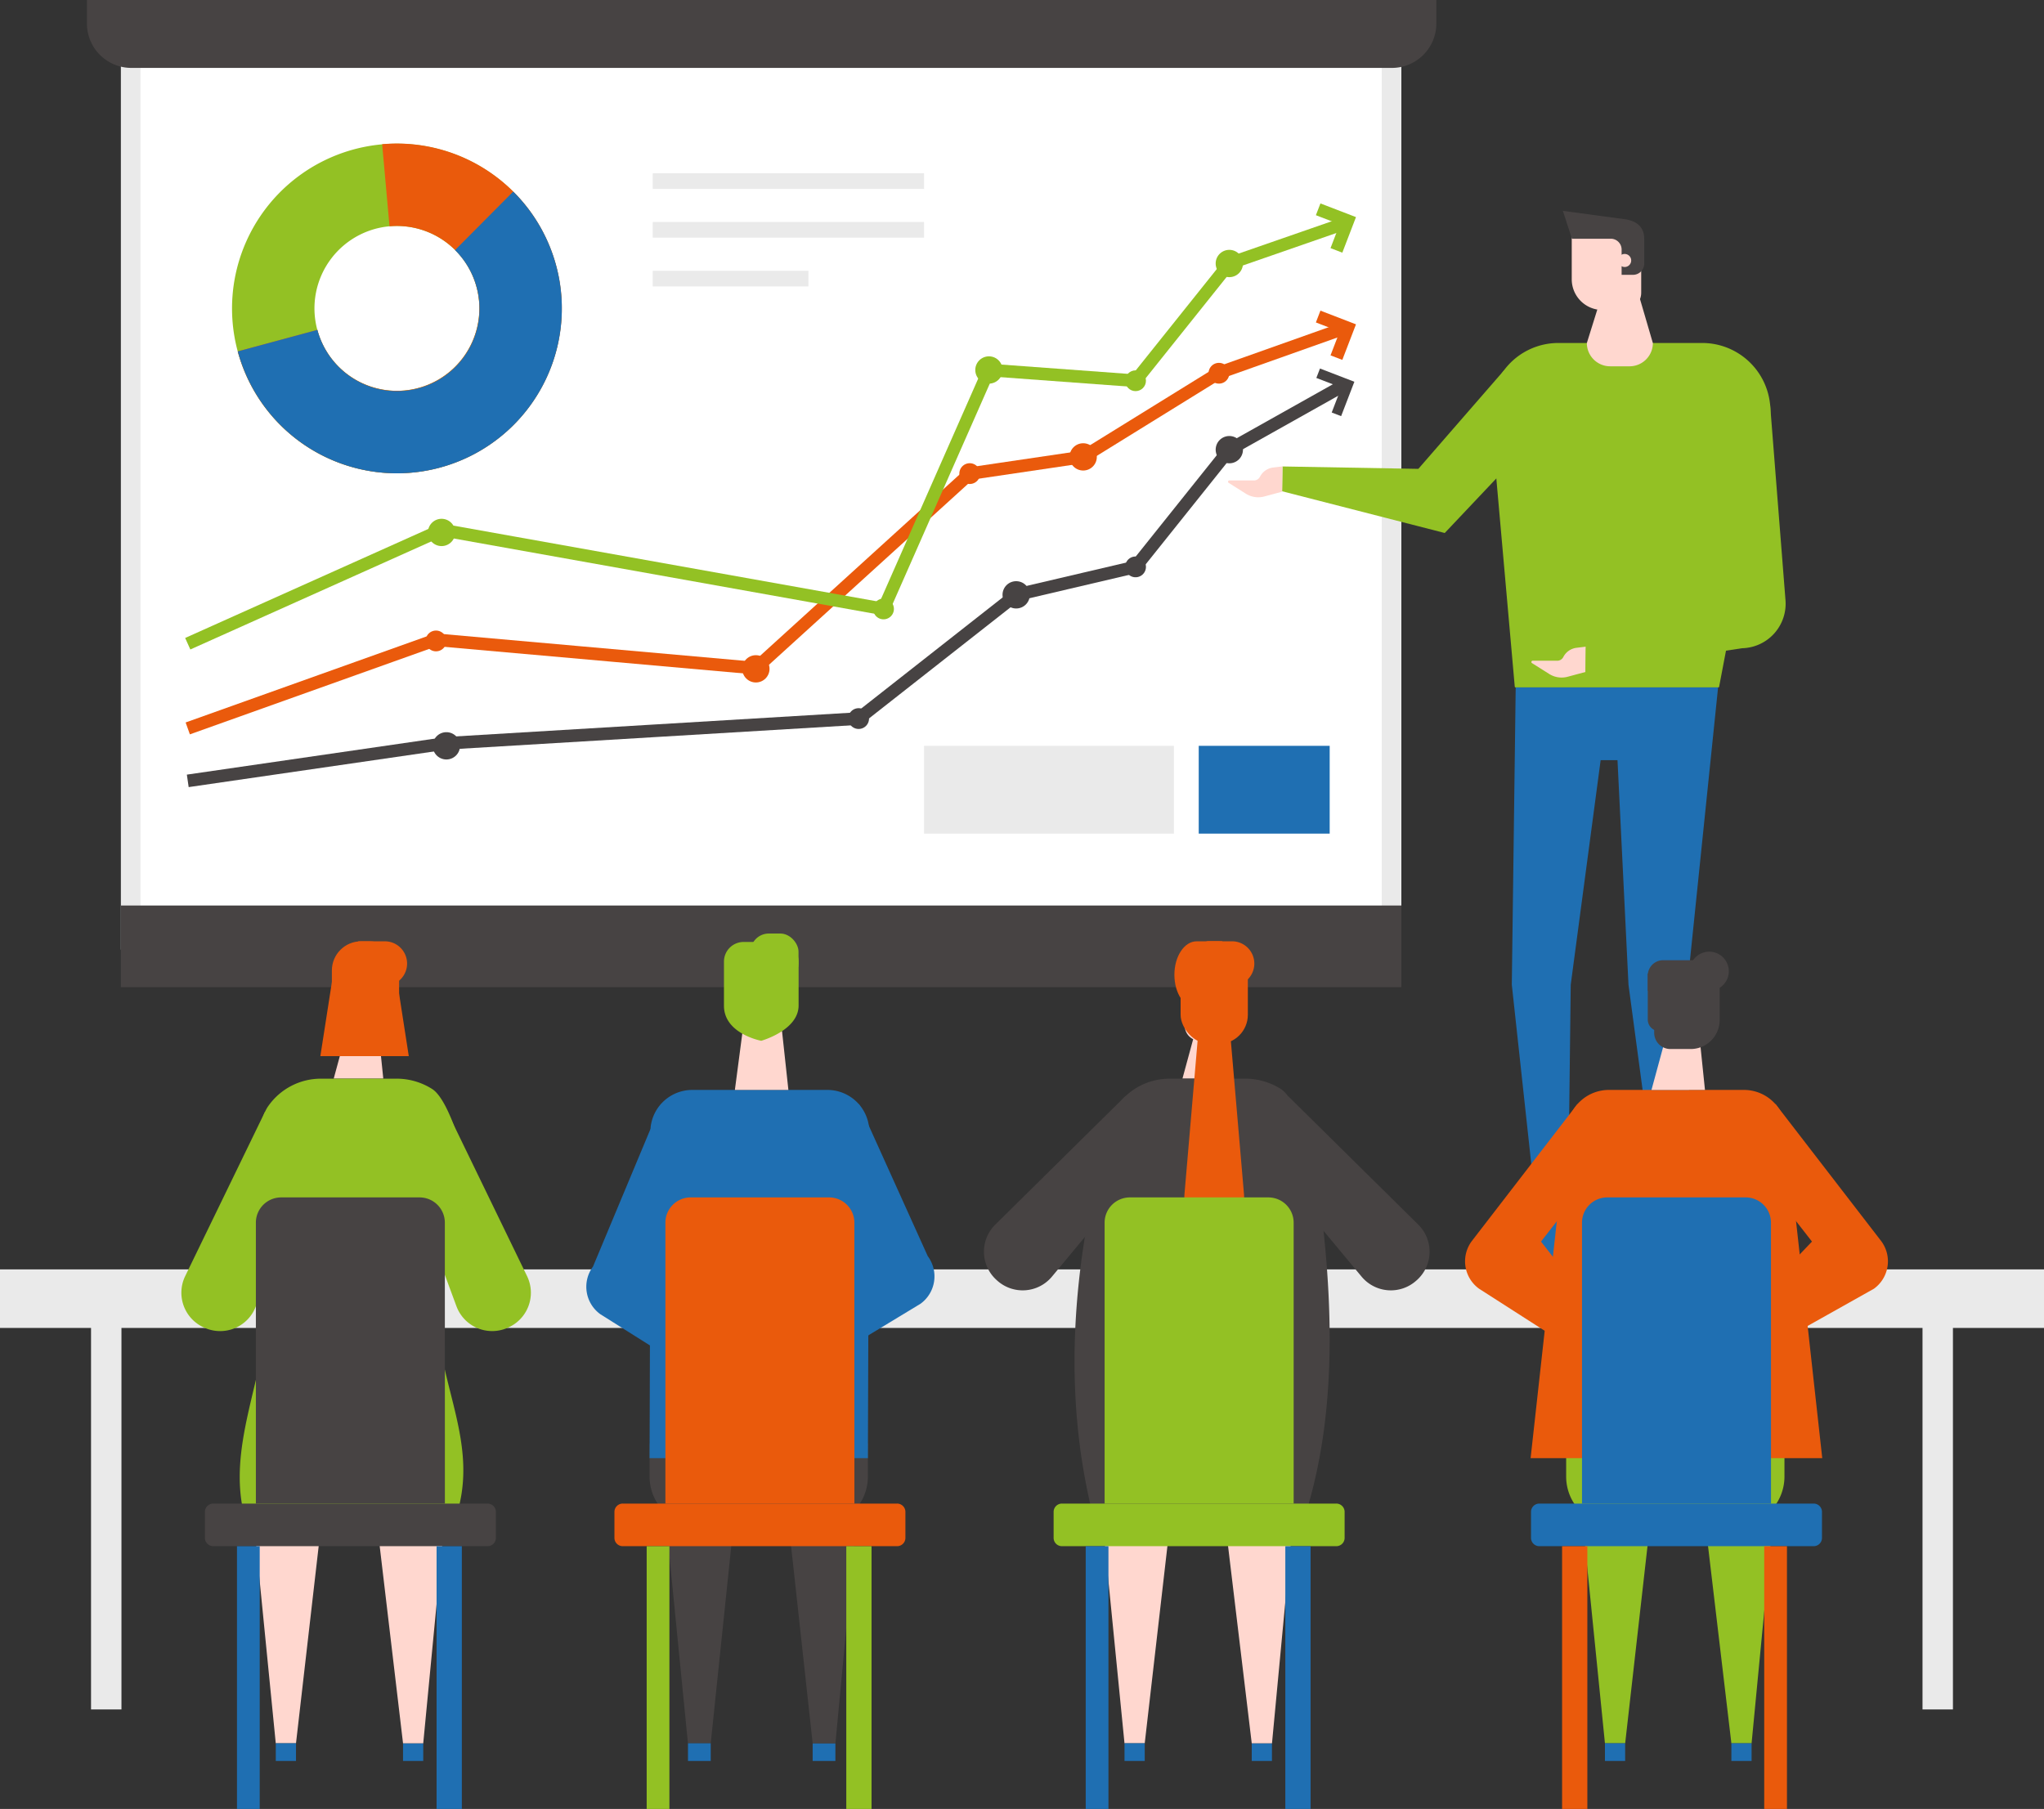 <svg xmlns="http://www.w3.org/2000/svg" viewBox="0 0 808.97 716.08"><rect x="0" y="0" width="808.97" height="716.08" fill="#333333" stroke="none"/><defs><style>.cls-1{fill:#eaeaea;}.cls-2{fill:#fff;}.cls-3{fill:#474343;}.cls-4{fill:#ea5a0c;}.cls-5{fill:#93c124;}.cls-6{fill:#1f6fb2;}.cls-7{fill:#ffd7cf;}</style></defs><g id="Layer_2" data-name="Layer 2"><g id="Layer_6" data-name="Layer 6"><rect class="cls-1" x="47.84" y="13.3" width="506.79" height="362.62"/><rect class="cls-2" x="55.61" y="24.66" width="491.26" height="339.91"/><rect class="cls-3" x="47.84" y="358.45" width="506.79" height="32.33"/><path class="cls-3" d="M550.9,26.88H52A17.57,17.57,0,0,1,34.41,9.31V0H568.47V9.31A17.57,17.57,0,0,1,550.9,26.88Z"/><polygon class="cls-4" points="75.15 290.7 73.47 285.99 172.24 250.71 172.79 250.76 298.29 261.91 382.75 185.12 427.82 178.46 481.41 145.31 532.24 127.26 533.91 131.97 483.58 149.84 429.58 183.25 384.99 189.84 300.03 267.08 172.89 255.79 75.15 290.7"/><circle class="cls-4" cx="428.7" cy="180.86" r="5.4"/><circle class="cls-4" cx="299.16" cy="264.76" r="5.4"/><path class="cls-4" d="M478.32,147.75a4.11,4.11,0,1,0,4.11-4.11A4.11,4.11,0,0,0,478.32,147.75Z"/><path class="cls-4" d="M379.69,187.48a4.11,4.11,0,1,0,4.11-4.11A4.11,4.11,0,0,0,379.69,187.48Z"/><path class="cls-4" d="M168.45,253.72a4.11,4.11,0,1,0,4.11-4.11A4.11,4.11,0,0,0,168.45,253.72Z"/><polygon class="cls-5" points="75.33 257.1 73.28 252.54 174.45 207.17 348.19 238.24 389.81 143.84 448.3 148.13 485.04 102.18 532.25 85.79 533.89 90.51 488.04 106.43 450.56 153.31 392.96 149.08 351.18 243.86 175.09 212.36 75.33 257.1"/><path class="cls-5" d="M386,146.46a5.4,5.4,0,1,0,5.4-5.4A5.4,5.4,0,0,0,386,146.46Z"/><path class="cls-5" d="M169.37,210.77a5.4,5.4,0,1,0,5.4-5.4A5.4,5.4,0,0,0,169.37,210.77Z"/><path class="cls-5" d="M481.14,104.31a5.4,5.4,0,1,0,5.4-5.4A5.39,5.39,0,0,0,481.14,104.31Z"/><path class="cls-5" d="M345.57,241.05a4.11,4.11,0,1,0,4.11-4.11A4.11,4.11,0,0,0,345.57,241.05Z"/><circle class="cls-5" cx="449.43" cy="150.72" r="4.11"/><polygon class="cls-3" points="74.67 311.58 73.95 306.64 176.52 291.74 338.9 282 401.07 233.16 448.02 222.16 484.89 176.04 531.85 149.68 534.3 154.04 488.19 179.92 450.85 226.63 403.29 237.78 340.76 286.89 176.92 296.72 74.67 311.58"/><path class="cls-3" d="M396.78,235.47a5.4,5.4,0,1,0,5.4-5.4A5.39,5.39,0,0,0,396.78,235.47Z"/><path class="cls-3" d="M171.27,295.24a5.4,5.4,0,1,0,5.4-5.4A5.4,5.4,0,0,0,171.27,295.24Z"/><path class="cls-3" d="M481.14,178a5.4,5.4,0,1,0,5.4-5.4A5.4,5.4,0,0,0,481.14,178Z"/><path class="cls-3" d="M335.72,284.45a4.11,4.11,0,1,0,4.11-4.11A4.11,4.11,0,0,0,335.72,284.45Z"/><path class="cls-3" d="M445.32,224.4a4.11,4.11,0,1,0,4.11-4.11A4.11,4.11,0,0,0,445.32,224.4Z"/><rect class="cls-1" x="258.34" y="68.59" width="107.37" height="6.21"/><rect class="cls-1" x="258.34" y="87.88" width="107.37" height="6.21"/><rect class="cls-1" x="258.34" y="107.18" width="61.63" height="6.21"/><path class="cls-5" d="M94.09,139.11a65.23,65.23,0,1,1,30.49,39.56A65.24,65.24,0,0,1,94.09,139.11Zm46.74,11.26a32.63,32.63,0,1,0-15.24-19.77A32.63,32.63,0,0,0,140.83,150.37Z"/><path class="cls-4" d="M151.25,57.09a65.26,65.26,0,1,1-57.16,82l31.5-8.51a32.63,32.63,0,1,0,28.57-41Z"/><path class="cls-6" d="M203.12,75.84a65.25,65.25,0,1,1-109,63.27l31.5-8.51A32.63,32.63,0,1,0,180.1,99Z"/><polygon class="cls-3" points="530.79 164.73 527.06 163.29 530.86 153.41 520.98 149.61 522.42 145.88 536.03 151.12 530.79 164.73"/><polygon class="cls-4" points="531.26 142.46 526.59 140.67 530.21 131.26 520.8 127.64 522.6 122.97 536.67 128.39 531.26 142.46"/><polygon class="cls-5" points="531.26 100.02 526.59 98.22 530.21 88.81 520.8 85.19 522.6 80.53 536.67 85.94 531.26 100.02"/><path class="cls-5" d="M599.84,272.12h80.22a.34.34,0,0,0,.33-.28l19.82-104a27,27,0,0,0-26.53-32.07H616.77A26.82,26.82,0,0,0,590.05,165l9.46,106.82A.34.34,0,0,0,599.84,272.12Z"/><polygon class="cls-6" points="679.98 272.12 667.85 389.81 669.44 507.5 660.31 507.5 644.52 389.81 640.17 300.92 633.5 300.92 621.66 389.81 620.26 507.5 611.13 507.5 598.34 389.81 599.88 272.12 679.98 272.12"/><path class="cls-7" d="M634.22,122.71h8.52a6.81,6.81,0,0,0,6.81-6.81V91H622.06v19.56A12.16,12.16,0,0,0,634.22,122.71Z"/><path class="cls-3" d="M618.56,83.48,643,86.76c5.15.71,7.75,3.47,7.75,7.75v9.83a4.45,4.45,0,0,1-4.45,4.45H641.8v-10a4.29,4.29,0,0,0-4.29-4.29H622.13Z"/><path class="cls-7" d="M640.43,103.1a2.58,2.58,0,1,0,2.58-2.57A2.57,2.57,0,0,0,640.43,103.1Z"/><polygon class="cls-6" points="643.24 517.68 651.77 517.68 660.31 514.93 660.31 507.5 651.77 511.63 643.24 513.64 643.24 517.68"/><polygon class="cls-6" points="662.97 517.68 669.44 517.68 669.44 507.5 660.31 507.5 660.31 514.93 662.97 517.68"/><polygon class="cls-6" points="594.05 517.68 602.59 517.68 611.13 514.93 611.13 507.5 602.59 511.63 594.05 513.64 594.05 517.68"/><polygon class="cls-6" points="613.78 517.68 620.26 517.68 620.26 507.5 611.13 507.5 611.13 514.93 613.78 517.68"/><path class="cls-7" d="M636.22,109.6h10.29l7.66,26.21A9.22,9.22,0,0,1,645,145h-7.74a9.22,9.22,0,0,1-9.22-9.22Z"/><polygon class="cls-5" points="571.8 210.99 507.43 194.47 507.57 184.65 561.35 185.6 595.25 146.61 616.86 163.31 571.8 210.99"/><path class="cls-7" d="M627.49,266l-7.06,1.9a9.21,9.21,0,0,1-7.29-1.11l-6.8-4.29a.51.51,0,0,1,.28-.95l9.71,0a2.68,2.68,0,0,0,2.39-1.46,6.82,6.82,0,0,1,5.25-3.66l3.66-.45Z"/><path class="cls-7" d="M507.43,194.64l-7.06,1.9a9.21,9.21,0,0,1-7.29-1.11l-6.8-4.29a.51.51,0,0,1,.28-.95l9.71,0a2.68,2.68,0,0,0,2.39-1.46,6.82,6.82,0,0,1,5.25-3.66l3.66-.44Z"/><path class="cls-5" d="M627.49,266l62-9.4a17.63,17.63,0,0,0,17.17-19L700.55,160l-25.66-6,5.6,77.94a2.08,2.08,0,0,1-1.62,2.27L627.63,256Z"/><rect class="cls-1" x="36.03" y="516.47" width="12.04" height="160.22"/><rect class="cls-1" x="760.89" y="516.47" width="12.04" height="160.22"/><rect class="cls-1" y="502.49" width="808.97" height="23.18"/><path class="cls-7" d="M468.95,384.22h24a0,0,0,0,1,0,0v17.11A10.63,10.63,0,0,1,482.36,412H474.9a6,6,0,0,1-6-6V384.22A0,0,0,0,1,468.95,384.22Z"/><polygon class="cls-7" points="485.11 402.81 473.86 405.38 467.99 426.96 487.61 426.96 485.11 402.81"/><path class="cls-4" d="M487.91,390.25H469.24l8.51-17.63h10.16a8.82,8.82,0,0,1,0,17.63Z"/><path class="cls-4" d="M473.61,399.13h18.67l-8.51-26.51H473.61c-4.87,0-8.81,5.93-8.81,13.25S468.74,399.13,473.61,399.13Z"/><path class="cls-7" d="M477.8,398.09a3.38,3.38,0,1,1-3.37-3.38A3.37,3.37,0,0,1,477.8,398.09Z"/><rect class="cls-4" x="467.26" y="372.62" width="26.61" height="40.62" rx="11.55"/><path class="cls-3" d="M394.62,506.88l-.23-.21a15.06,15.06,0,0,1-.63-21.75l51.63-51,14.3,19.25-43.37,52.21A15.07,15.07,0,0,1,394.62,506.88Z"/><path class="cls-3" d="M560.6,506.88l.24-.21a15.08,15.08,0,0,0,.63-21.75l-51.63-51-14.3,19.25,43.36,52.21A15.07,15.07,0,0,0,560.6,506.88Z"/><polygon class="cls-7" points="435.17 590.26 445.05 690.08 453.06 690.08 463.79 596.81 435.17 590.26"/><rect class="cls-6" x="445.06" y="690.08" width="8" height="7"/><rect class="cls-6" x="495.41" y="690.08" width="8" height="7"/><polygon class="cls-7" points="512.83 590.26 503.43 690.08 495.41 690.08 484.21 596.81 512.83 590.26"/><path class="cls-3" d="M516.59,599.8c14.21-45.16,10.22-95.21,4-138.1,0,0-6.23-25.67-13.55-30.55A26.25,26.25,0,0,0,492.5,427H462.88a25.4,25.4,0,0,0-20.58,10.5l-.2.27c-3.15,4.35-4.85,14.95-4.85,14.95-12.65,48-16.93,98.27-4.68,147.12Z"/><path class="cls-4" d="M480.69,485.48h-.25a11.7,11.7,0,0,1-11.66-12.7l7.12-83.18h9.32l7.13,83.18A11.7,11.7,0,0,1,480.69,485.48Z"/><path class="cls-5" d="M686.69,604.07H639.41a19.56,19.56,0,0,1-19.56-19.56V571.38h86.4v13.13A19.56,19.56,0,0,1,686.69,604.07Z"/><path class="cls-3" d="M652.15,385.39h2.75a4.58,4.58,0,0,1,4.58,4.58v18.19a0,0,0,0,1,0,0h-7.33a0,0,0,0,1,0,0V385.39A0,0,0,0,1,652.15,385.39Z" transform="translate(1311.63 793.56) rotate(180)"/><path class="cls-4" d="M605.78,577.22H721.21l-14.49-131a16.6,16.6,0,0,0-16.5-14.77H636.77a16.6,16.6,0,0,0-16.5,14.77l-6.43,58.12Z"/><polygon class="cls-7" points="659.95 408.16 672.1 405.38 674.79 431.45 664.21 431.45 653.62 431.45 659.95 408.16"/><circle class="cls-3" cx="676.49" cy="384.44" r="7.75" transform="translate(-70.23 165.71) rotate(-13.28)"/><path class="cls-3" d="M652.15,380.16h23.69a0,0,0,0,1,0,0v6a6.09,6.09,0,0,1-6.09,6.09h-17.6a0,0,0,0,1,0,0v-12A0,0,0,0,1,652.15,380.16Z" transform="translate(1327.99 772.35) rotate(180)"/><path class="cls-4" d="M642.44,546.73l3.9-8.56L609.9,491.48l34.31-44-19.89-10.44-41.81,54.24a13.38,13.38,0,0,0,2.87,18.86Z"/><path class="cls-4" d="M676.51,546.73l-3.89-8.56,44.52-46.69-34.31-44,19.89-10.44,41.81,54.24a13.38,13.38,0,0,1-2.86,18.86Z"/><path class="cls-3" d="M654.65,385.32H680.6a0,0,0,0,1,0,0v18.46a11.48,11.48,0,0,1-11.48,11.48h-8a6.43,6.43,0,0,1-6.43-6.43V385.32A0,0,0,0,1,654.65,385.32Z"/><polygon class="cls-5" points="625.16 590.26 635.2 690.08 643.21 690.08 653.77 596.81 625.16 590.26"/><polygon class="cls-5" points="702.81 590.26 693.24 690.08 685.24 690.08 674.2 596.81 702.81 590.26"/><rect class="cls-6" x="685.24" y="690.08" width="8" height="7"/><rect class="cls-6" x="635.2" y="690.08" width="8" height="7"/><path class="cls-3" d="M323.93,604.07H276.64a19.55,19.55,0,0,1-19.55-19.56V571.38h86.4v13.13A19.56,19.56,0,0,1,323.93,604.07Z"/><path class="cls-6" d="M257.09,577.22h86.4l.46-131a16.6,16.6,0,0,0-16.5-14.77H274a16.6,16.6,0,0,0-16.5,14.77Z"/><polygon class="cls-7" points="293.91 408.16 309.51 408.16 312.03 431.45 301.44 431.45 290.85 431.45 293.91 408.16"/><path class="cls-6" d="M279.68,546.73l3.89-8.56-21.46-36.65,19.33-54-19.88-10.44-26.85,64.28a13.4,13.4,0,0,0,2.87,18.86Z"/><path class="cls-6" d="M313.75,546.73l-3.9-8.56,29.89-40.76-19.67-49.9L340,437.07l27.18,60.17a13.39,13.39,0,0,1-2.87,18.86Z"/><polygon class="cls-3" points="262.4 590.26 272.27 690.08 281.29 690.08 291.01 596.81 262.4 590.26"/><rect class="cls-6" x="272.29" y="690.08" width="9" height="7"/><rect class="cls-6" x="321.63" y="690.08" width="9" height="7"/><polygon class="cls-3" points="340.05 590.26 330.65 690.08 321.63 690.08 311.43 596.81 340.05 590.26"/><path class="cls-5" d="M301.28,412s-14.75-2.73-14.75-13.87V380.65a7.77,7.77,0,0,1,7.77-7.77h14a7.77,7.77,0,0,1,7.77,7.77v17.44C316,407.91,301.28,412,301.28,412Z"/><rect class="cls-5" x="297.07" y="369.54" width="18.97" height="18.97" rx="7.2"/><path class="cls-6" d="M717.68,612.06H609.36a3.29,3.29,0,0,1-3.42-3.16V598.36a3.3,3.3,0,0,1,3.42-3.16H717.68a3.3,3.3,0,0,1,3.42,3.16V608.9A3.29,3.29,0,0,1,717.68,612.06Z"/><rect class="cls-4" x="618.24" y="612.08" width="10" height="104"/><rect class="cls-4" x="698.24" y="612.08" width="9" height="104"/><path class="cls-6" d="M700.93,595.2H626.12V484a10,10,0,0,1,10-10h54.79a10,10,0,0,1,10,10Z"/><path class="cls-4" d="M354.92,612.06H246.6a3.29,3.29,0,0,1-3.42-3.16V598.36a3.3,3.3,0,0,1,3.42-3.16H354.92a3.3,3.3,0,0,1,3.42,3.16V608.9A3.29,3.29,0,0,1,354.92,612.06Z"/><rect class="cls-5" x="255.94" y="612.08" width="9" height="104"/><rect class="cls-5" x="334.94" y="612.08" width="10" height="104"/><path class="cls-4" d="M338.16,595.2H263.35V484a10,10,0,0,1,10-10h54.79a10,10,0,0,1,10,10Z"/><path class="cls-5" d="M528.75,612.06H420.43A3.29,3.29,0,0,1,417,608.9V598.36a3.3,3.3,0,0,1,3.42-3.16H528.75a3.3,3.3,0,0,1,3.42,3.16V608.9A3.29,3.29,0,0,1,528.75,612.06Z"/><rect class="cls-6" x="429.7" y="612.08" width="9" height="104"/><rect class="cls-6" x="508.7" y="612.08" width="10" height="104"/><path class="cls-5" d="M512,595.2H437.18V484a10,10,0,0,1,10-10H502a10,10,0,0,1,10,10Z"/><path class="cls-7" d="M133,384.22h24a0,0,0,0,1,0,0v17.11A10.63,10.63,0,0,1,146.45,412H139a6,6,0,0,1-6-6V384.22A0,0,0,0,1,133,384.22Z"/><polygon class="cls-7" points="149.2 402.81 137.95 405.38 132.08 426.96 151.7 426.96 149.2 402.81"/><path class="cls-4" d="M152,390.25H133.34l8.5-17.63H152a8.82,8.82,0,1,1,0,17.63Z"/><path class="cls-7" d="M141.89,398.09a3.38,3.38,0,1,1-3.37-3.38A3.37,3.37,0,0,1,141.89,398.09Z"/><rect class="cls-4" x="131.35" y="372.62" width="26.61" height="40.62" rx="11.55"/><path class="cls-5" d="M81.33,525.76l-.3-.13a15.07,15.07,0,0,1-7.82-20.3L104.93,440l19.88,13.4-23.53,63.65A15.07,15.07,0,0,1,81.33,525.76Z"/><path class="cls-5" d="M200.57,525.76l.29-.13a15.06,15.06,0,0,0,7.82-20.3L177,440l-19.89,13.4,23.53,63.65A15.08,15.08,0,0,0,200.57,525.76Z"/><polygon class="cls-7" points="99.26 590.26 109.14 690.08 117.15 690.08 127.88 596.81 99.26 590.26"/><rect class="cls-6" x="109.15" y="690.08" width="8" height="7"/><rect class="cls-6" x="159.51" y="690.08" width="8" height="7"/><polygon class="cls-7" points="177.08 590.26 167.51 690.08 159.51 690.08 148.47 596.81 177.08 590.26"/><path class="cls-5" d="M180.68,599.8c8.77-27.89-6.54-50.44-7.89-79.22-.83-17.83,14.27-42.47,11.9-58.88,0,0-6.23-25.67-13.55-30.55A26.23,26.23,0,0,0,156.59,427H127a25.41,25.41,0,0,0-20.58,10.5l-.2.27c-3.15,4.35-4.85,14.95-4.85,14.95-5.78,21.93,6,44.88,4.45,67.4C104,546.86,90,573.26,96.67,599.8Z"/><polygon class="cls-4" points="157.13 388.08 131.46 388.08 126.79 418.08 161.79 418.08 157.13 388.08"/><path class="cls-3" d="M192.84,612.06H84.52a3.29,3.29,0,0,1-3.42-3.16V598.36a3.3,3.3,0,0,1,3.42-3.16H192.84a3.3,3.3,0,0,1,3.42,3.16V608.9A3.29,3.29,0,0,1,192.84,612.06Z"/><rect class="cls-6" x="93.79" y="612.08" width="9" height="104"/><rect class="cls-6" x="172.79" y="612.08" width="10" height="104"/><path class="cls-3" d="M176.08,595.2H101.27V484a10,10,0,0,1,10-10h54.79a10,10,0,0,1,10,10Z"/><rect class="cls-6" x="474.43" y="295.24" width="51.83" height="34.75"/><rect class="cls-1" x="365.71" y="295.24" width="98.9" height="34.75"/></g></g></svg>